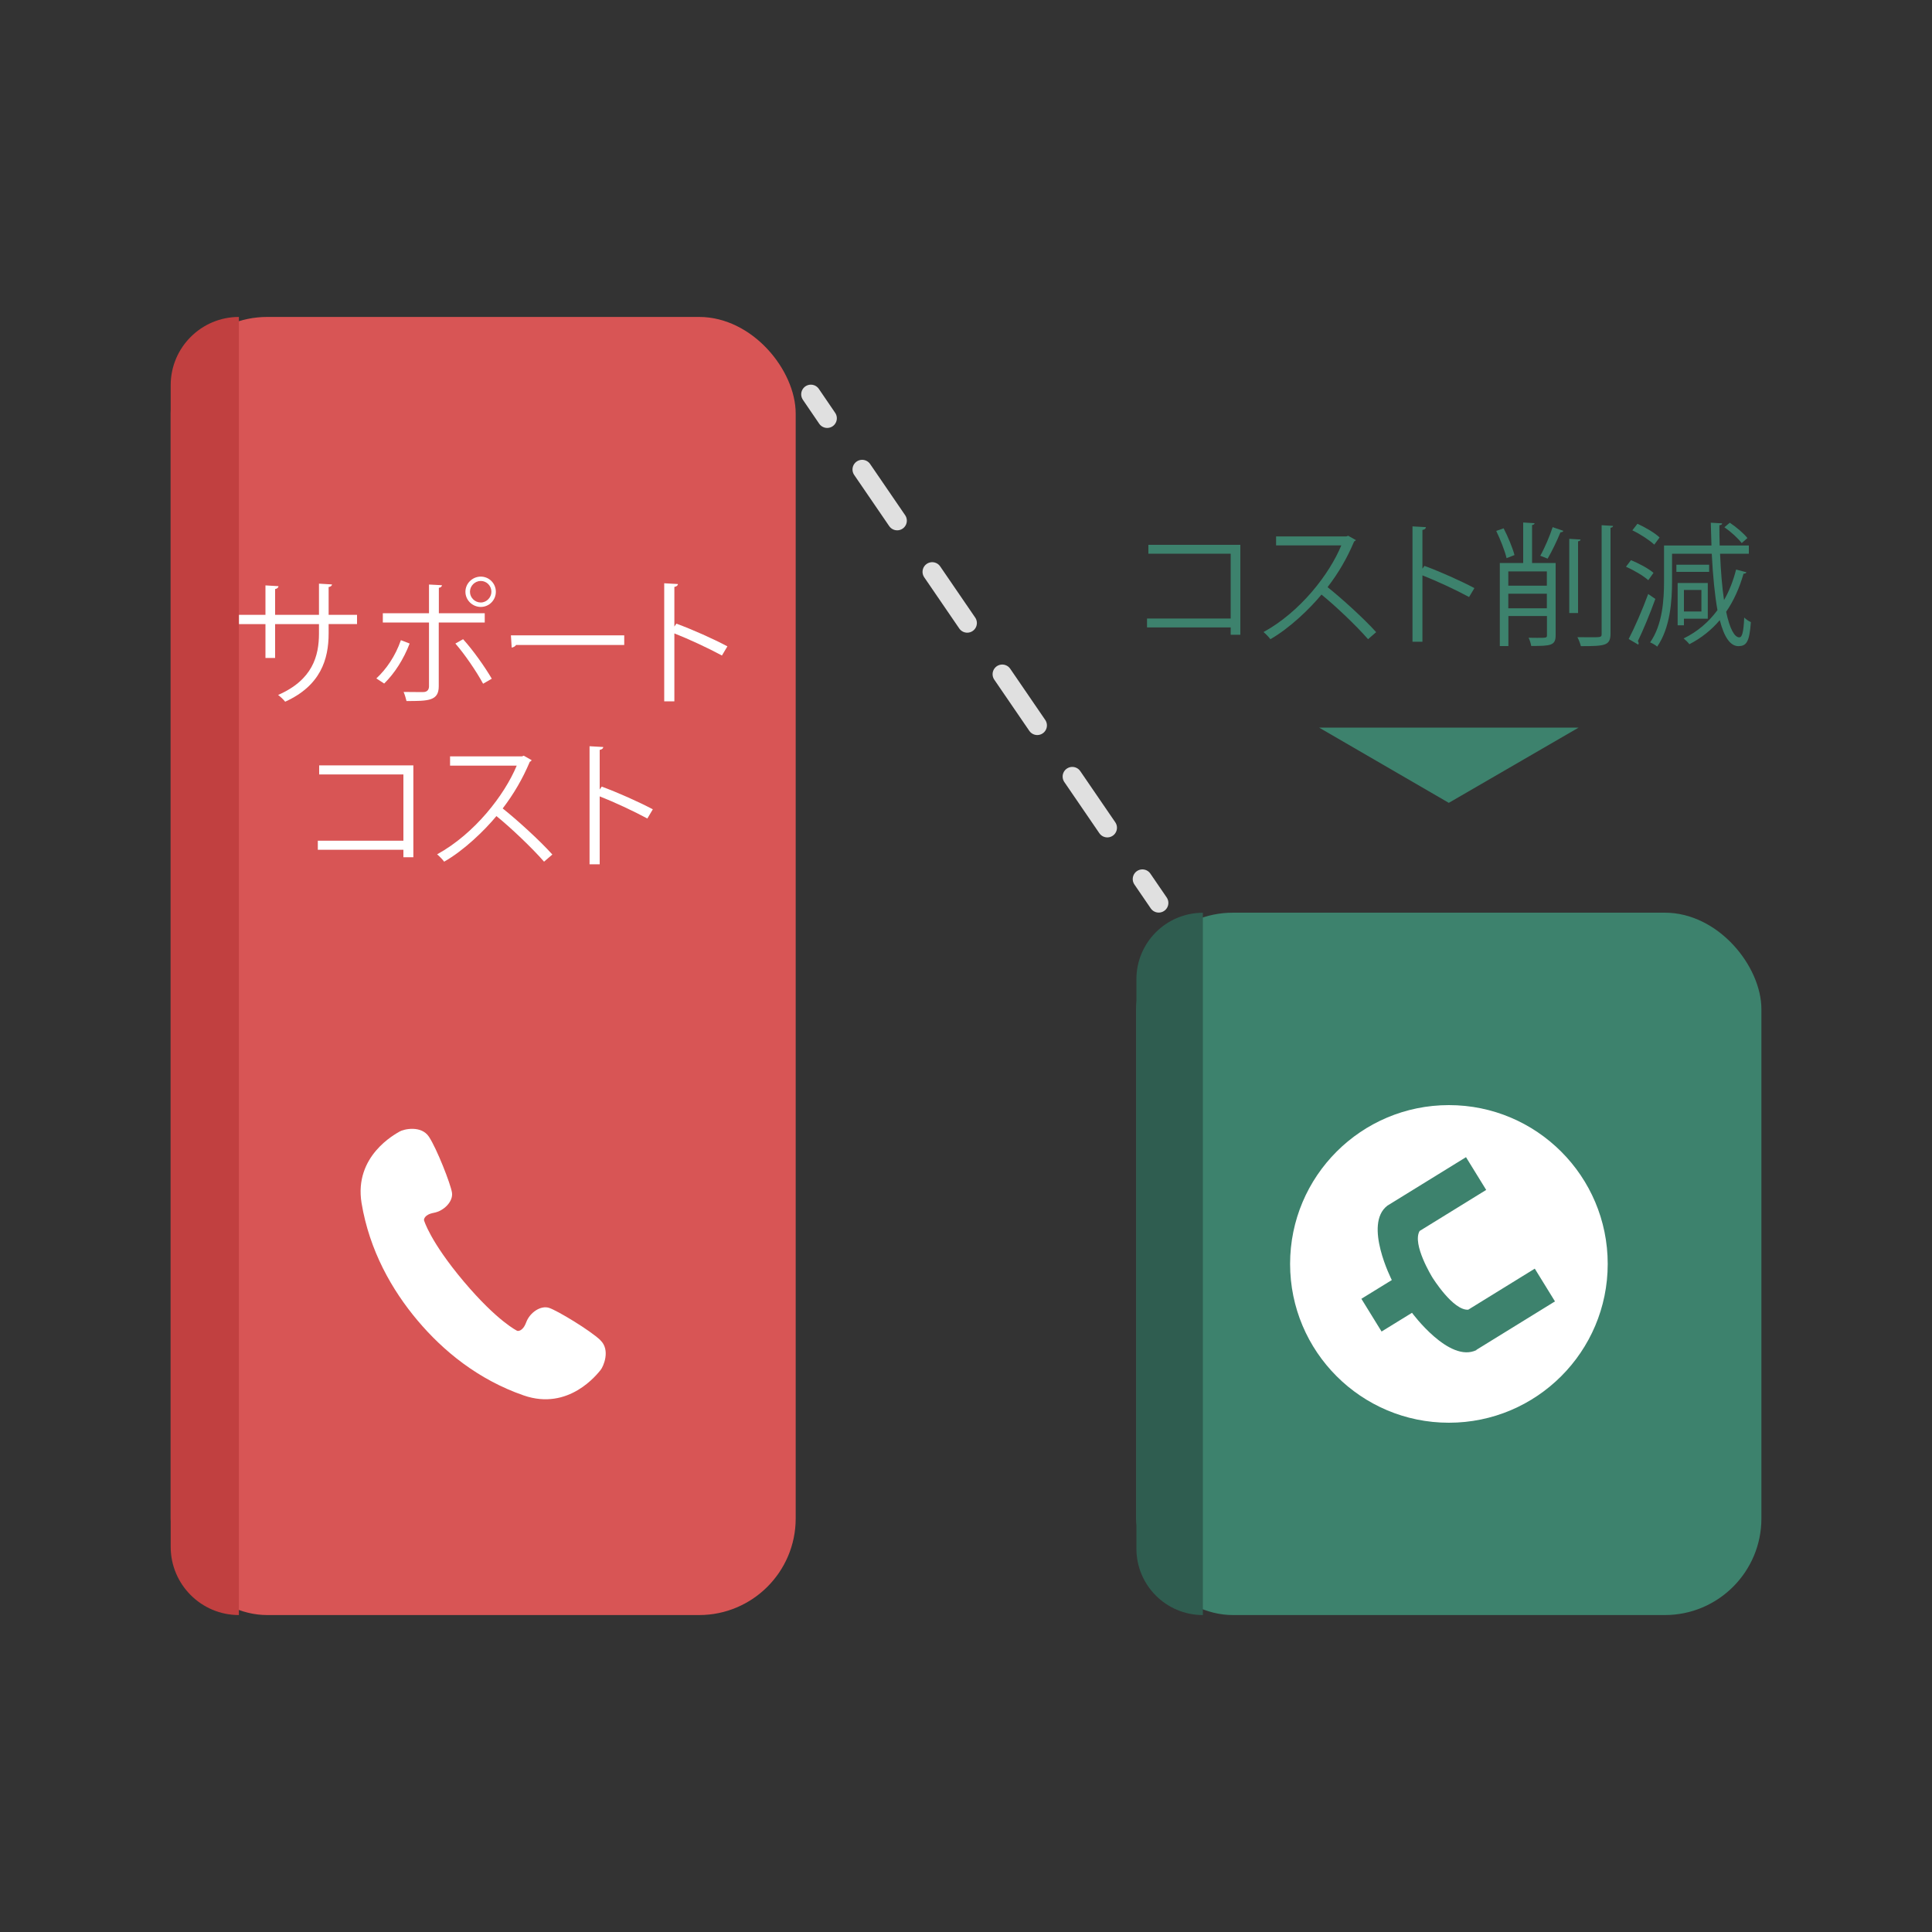 <?xml version="1.0" encoding="UTF-8"?>
<svg id="_レイヤー_2" data-name="レイヤー 2" xmlns="http://www.w3.org/2000/svg" xmlns:xlink="http://www.w3.org/1999/xlink" viewBox="0 0 200 200">
  <rect x="0" y="0" width="200" height="200" fill="#333333" stroke="none"/>
  <defs>
    <style>
      .cls-1 {
        fill: #fff;
      }

      .cls-2 {
        fill: #d85555;
      }

      .cls-3 {
        clip-path: url(#clippath);
      }

      .cls-4 {
        fill: #c14040;
      }

      .cls-5, .cls-6, .cls-7 {
        fill: none;
      }

      .cls-8 {
        fill: #3d826d;
      }

      .cls-6 {
        stroke-dasharray: 0 0 6.42 6.42;
      }

      .cls-6, .cls-7 {
        stroke: #e0e0e0;
        stroke-linecap: round;
        stroke-miterlimit: 10;
        stroke-width: 2px;
      }

      .cls-9 {
        fill: #2f5d50;
      }
    </style>
    <clipPath id="clippath">
      <rect class="cls-5" width="200" height="200"/>
    </clipPath>
  </defs>
  <g id="_レイヤー_1-2" data-name="レイヤー 1">
    <g class="cls-3">
      <g>
        <rect class="cls-2" x="17.67" y="32.81" width="64.7" height="134.38" rx="10" ry="10"/>
        <rect class="cls-8" x="117.64" y="94.48" width="64.7" height="72.71" rx="10" ry="10"/>
        <path class="cls-9" d="m124.52,94.48h0v72.71h0c-3.8,0-6.88-3.08-6.88-6.88v-58.94c0-3.8,3.08-6.88,6.88-6.88Z"/>
        <g>
          <path class="cls-8" d="m128.4,56.41v9.3h-1v-.76h-8.66v-.92h8.66v-6.71h-8.52v-.92h9.52Z"/>
          <path class="cls-8" d="m140.36,55.9c-.03.07-.1.12-.18.15-.74,1.75-1.62,3.26-2.75,4.73,1.5,1.2,3.75,3.24,5.03,4.66l-.84.73c-1.21-1.4-3.42-3.49-4.82-4.62-1.21,1.47-3.3,3.48-5.29,4.62-.15-.21-.48-.55-.71-.74,3.81-2.09,6.82-5.99,8.05-8.97h-6.75v-.93h7.28l.18-.07.8.45Z"/>
          <path class="cls-8" d="m152.07,61.8c-1.4-.76-3.33-1.65-4.82-2.24v6.87h-1.03v-11.94l1.39.08c-.01.15-.12.25-.36.29v4.01l.21-.29c1.61.59,3.74,1.54,5.17,2.3l-.55.92Z"/>
          <path class="cls-8" d="m155.65,54.68c.45.87.93,2.02,1.13,2.78l-.82.32c-.18-.77-.65-1.94-1.07-2.82l.77-.27Zm5.39,3.6v7.49c0,1.07-.54,1.1-2.53,1.1-.04-.25-.15-.62-.27-.85.32.01.62.01.88.01,1,0,1.02-.01,1.02-.28v-1.98h-3.99v3.11h-.89v-8.6h2.42v-4.19l1.18.07c-.01.1-.08.16-.26.19v3.93h2.45Zm-.91.87h-3.99v1.48h3.99v-1.48Zm-3.99,3.82h3.99v-1.51h-3.99v1.51Zm5.69-8.01c-.03.1-.15.14-.29.14-.33.81-.89,1.99-1.33,2.73l-.76-.3c.44-.77.99-2.06,1.28-2.96l1.1.38Zm1.79.89c-.01.1-.08.16-.26.19v7.42h-.91v-7.68l1.17.07Zm2.18-1.48l1.18.07c-.01.11-.08.17-.26.19v10.98c0,.66-.19.95-.6,1.1-.44.16-1.2.18-2.47.18-.06-.25-.21-.67-.36-.93.51.01.98.01,1.36.01,1.1,0,1.15,0,1.15-.36v-11.24Z"/>
          <path class="cls-8" d="m168.83,57.99c.82.32,1.83.87,2.34,1.31l-.54.76c-.49-.44-1.48-1.03-2.31-1.39l.51-.67Zm-.23,8.16c.59-1.13,1.43-3.04,2.02-4.66l.74.51c-.54,1.51-1.28,3.28-1.81,4.37.06.07.08.15.08.21s-.01.11-.04.15l-.99-.58Zm.91-11.93c.81.37,1.81.95,2.29,1.42l-.55.74c-.48-.45-1.44-1.09-2.27-1.48l.52-.67Zm8.55,3.09c.08,1.92.22,3.53.41,4.81.54-.93.95-1.99,1.25-3.16l1.07.28c-.04.1-.14.15-.3.15-.43,1.5-1.03,2.82-1.8,3.94.37,1.77.87,2.65,1.36,2.65.27,0,.44-.43.51-2.05.19.18.47.38.69.47-.15,2.1-.48,2.47-1.28,2.49-.85,0-1.48-.92-1.94-2.69-.87,1.02-1.92,1.86-3.15,2.49-.12-.18-.41-.45-.59-.6,1.42-.69,2.58-1.68,3.5-2.93-.27-1.51-.47-3.48-.59-5.84h-4.11v2.86c0,2.02-.19,4.82-1.54,6.76-.15-.15-.52-.36-.73-.44,1.29-1.84,1.44-4.43,1.44-6.32v-3.71h4.91c-.03-.76-.05-1.54-.07-2.36l1.18.07c-.01.11-.1.17-.29.19,0,.74.01,1.44.03,2.1h3.02v.85h-3Zm-1.13,1.15v.74h-3.39v-.74h3.39Zm-2.61,5.58v.69h-.65v-4.38h3.12v3.7h-2.47Zm1.81-2.97h-1.81v2.23h1.81v-2.23Zm2.95-6.95c.67.45,1.44,1.1,1.81,1.58l-.59.52c-.36-.48-1.11-1.17-1.79-1.64l.56-.47Z"/>
        </g>
        <g>
          <path class="cls-1" d="m36.96,64.6h-2.94v.97c0,2.68-.83,5.41-4.5,7.07-.18-.23-.48-.51-.73-.7,3.57-1.55,4.23-4.05,4.23-6.35v-.98h-4.54v3.5h-1v-3.5h-2.75v-.96h2.75v-3.05l1.35.08c-.01.14-.14.27-.35.3v2.67h4.54v-3.23l1.35.08c-.01.13-.13.24-.35.27v2.88h2.94v.96Z"/>
          <path class="cls-1" d="m42.41,66.61c-.63,1.64-1.56,3.09-2.64,4.15l-.81-.53c1.05-.98,1.97-2.32,2.54-3.96l.91.35Zm3.01-2.16v6.59c0,1.53-1.1,1.53-3.34,1.53-.06-.25-.17-.65-.3-.94.41.01.86.01,1.24.01h.81c.39,0,.58-.25.58-.59v-6.61h-4.78v-.96h4.78v-2.97l1.34.07c-.01.14-.11.24-.32.27v2.63h4.75v.96h-4.75Zm2.52,1.72c1.03,1.14,2.21,2.8,2.97,4.09l-.9.52c-.69-1.28-1.93-3.09-2.87-4.16l.8-.45Zm1.83-6.48c.86,0,1.56.7,1.56,1.57s-.7,1.57-1.56,1.57-1.59-.7-1.59-1.57.73-1.57,1.59-1.57Zm1.1,1.57c0-.62-.49-1.12-1.1-1.12s-1.12.51-1.12,1.12.51,1.11,1.12,1.11,1.1-.53,1.1-1.11Z"/>
          <path class="cls-1" d="m52.88,65.77h11.74v1h-11.2c-.08.14-.27.24-.45.27l-.08-1.27Z"/>
          <path class="cls-1" d="m74.74,67.86c-1.43-.77-3.4-1.69-4.93-2.29v7.03h-1.05v-12.22l1.42.08c-.01.15-.13.25-.37.3v4.1l.21-.3c1.64.6,3.82,1.57,5.28,2.35l-.56.94Z"/>
          <path class="cls-1" d="m42.79,79.22v9.52h-1.03v-.77h-8.86v-.94h8.86v-6.86h-8.72v-.94h9.74Z"/>
          <path class="cls-1" d="m55.03,78.7c-.03.07-.1.13-.18.15-.76,1.79-1.66,3.33-2.81,4.84,1.53,1.22,3.84,3.32,5.14,4.77l-.86.74c-1.24-1.43-3.5-3.57-4.93-4.72-1.24,1.5-3.37,3.56-5.41,4.72-.15-.21-.49-.56-.73-.76,3.89-2.14,6.97-6.13,8.24-9.18h-6.9v-.96h7.45l.18-.07.81.46Z"/>
          <path class="cls-1" d="m67.01,84.73c-1.43-.77-3.4-1.69-4.93-2.29v7.03h-1.05v-12.22l1.42.08c-.01.15-.13.25-.37.3v4.1l.21-.3c1.64.6,3.82,1.57,5.29,2.35l-.56.94Z"/>
        </g>
        <polygon class="cls-8" points="149.98 83.11 163.42 75.32 136.55 75.32 149.98 83.11"/>
        <path class="cls-1" d="m62.15,138.73c-1.06-1.01-4.45-3.06-5.31-3.34-.86-.28-1.99.47-2.37,1.5-.38,1.02-.92.88-.92.88,0,0-2.04-.96-5.55-5.12-3.51-4.17-4.11-6.34-4.11-6.34,0,0-.05-.56,1.02-.76,1.07-.2,2.01-1.19,1.88-2.08-.13-.89-1.58-4.58-2.39-5.8-.81-1.21-2.63-.78-3.04-.53-.41.25-4.74,2.5-3.93,7.41.82,4.91,3.13,8.98,5.79,12.14,2.66,3.16,6.28,6.13,10.98,7.76,4.7,1.64,7.65-2.25,7.96-2.61.31-.37,1.05-2.08,0-3.09Z"/>
        <g>
          <line class="cls-7" x1="83.94" y1="40.82" x2="85.63" y2="43.3"/>
          <line class="cls-6" x1="89.25" y1="48.6" x2="116.45" y2="88.35"/>
          <line class="cls-7" x1="118.26" y1="91" x2="119.95" y2="93.47"/>
        </g>
        <path class="cls-1" d="m149.99,114.4c-9.08,0-16.44,7.36-16.44,16.44s7.36,16.44,16.44,16.44,16.44-7.36,16.44-16.44-7.36-16.44-16.44-16.44Zm2.85,25.36c-2.82,1.38-6.67-3.86-6.67-3.86l-3.15,1.94-2.09-3.39,3.15-1.94s-2.96-5.79-.46-7.7l8.14-5.02,2.09,3.39-6.89,4.25c-.81,1.37,1.32,4.81,1.32,4.81,0,0,2.13,3.44,3.71,3.34l6.89-4.25,2.09,3.39-8.14,5.02Z"/>
        <path class="cls-4" d="m24.73,32.81h0v134.38h0c-3.9,0-7.06-3.17-7.06-7.06V39.87c0-3.9,3.17-7.06,7.06-7.06Z"/>
      </g>
    </g>
  </g>
</svg>